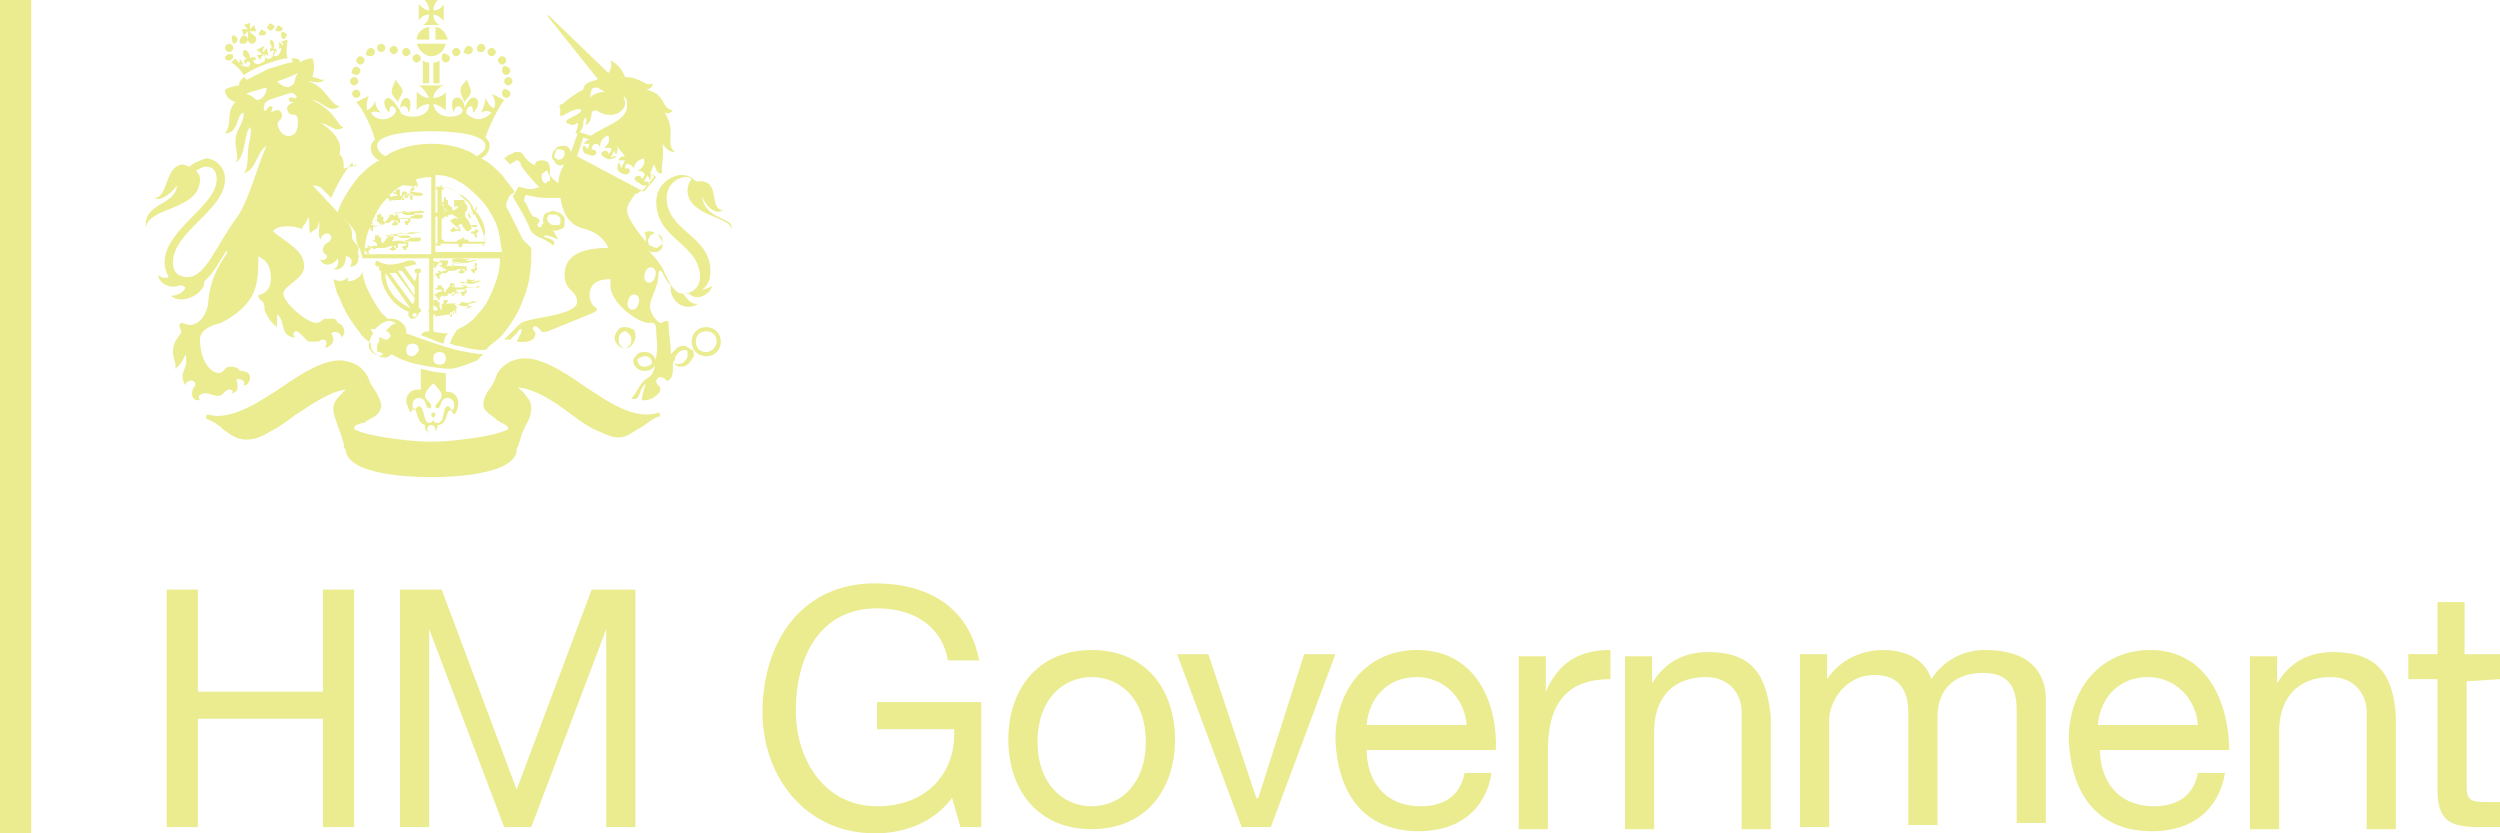 <svg xmlns="http://www.w3.org/2000/svg" xmlns:xlink="http://www.w3.org/1999/xlink" id="Layer_1" x="0px" y="0px" viewBox="0 0 120 40" style="enable-background:new 0 0 120 40;" xml:space="preserve"><style type="text/css">	.st0{fill:#EAEC8F;}</style><g>	<path class="st0" d="M120,32.6v-1.2h-1.7l0,0v-2.5H117v2.5h-1.4v1.2h1.4v5.3c0,1.5,0.6,1.8,2,1.8h1v-1.2h-0.6c-0.8,0-1-0.1-1-0.7  v-5.1L120,32.6L120,32.6z"></path>	<rect class="st0" width="1.5" height="40"></rect>	<polygon class="st0" points="15.5,33.2 9.5,33.2 9.5,28.3 8,28.3 8,39.7 9.5,39.7 9.5,34.5 15.5,34.5 15.5,39.7 17,39.7 17,28.3   15.5,28.3  "></polygon>	<polygon class="st0" points="24.8,37.9 21.2,28.3 19.2,28.3 19.2,39.7 20.6,39.7 20.6,30.2 20.6,30.2 24.2,39.7 25.5,39.7   29.1,30.2 29.1,30.2 29.1,39.7 30.5,39.7 30.5,28.3 28.4,28.3  "></polygon>	<path class="st0" d="M42.1,35h3.7c0.1,2.1-1.3,3.7-3.7,3.7c-2.5,0-3.9-2.2-3.9-4.6c0-2.5,1.1-4.9,3.9-4.9c1.7,0,3.1,0.8,3.4,2.5H47  c-0.5-2.6-2.5-3.7-5-3.7c-3.6,0-5.4,2.9-5.4,6.2c0,3,2,5.8,5.4,5.8c1.4,0,2.8-0.5,3.7-1.7l0.4,1.4h1v-6h-5  C42.1,33.7,42.1,35,42.1,35z"></path>	<path class="st0" d="M52.4,31.2c-2.6,0-4,1.9-4,4.3c0,2.4,1.4,4.3,4,4.3s4-1.9,4-4.3C56.4,33.1,55,31.2,52.4,31.2z M52.4,38.7  c-1.4,0-2.6-1.1-2.6-3.1s1.2-3.1,2.6-3.1c1.4,0,2.6,1.1,2.6,3.1C55,37.6,53.8,38.7,52.4,38.7z"></path>	<polygon class="st0" points="60.4,38.3 60.3,38.3 58,31.4 56.5,31.4 59.6,39.7 61,39.7 64.1,31.4 62.6,31.4  "></polygon>	<path class="st0" d="M68,31.2c-2.3,0-3.9,1.8-3.9,4.3c0.1,2.5,1.3,4.4,4,4.4c1.9,0,3.2-1,3.5-2.8l0,0h-1.3c-0.2,1.1-1,1.6-2.1,1.6  c-1.8,0-2.6-1.3-2.6-2.7h6.2C71.9,34,71,31.2,68,31.2z M65.6,34.8c0.1-1.3,1-2.3,2.4-2.3c1.3,0,2.3,1,2.4,2.3H65.6z"></path>	<path class="st0" d="M74.2,33.2L74.2,33.2v-1.7h-1.3v8.3h1.4V36c0-2.1,0.8-3.4,3-3.4v-1.4C75.8,31.2,74.8,31.8,74.2,33.2z"></path>	<path class="st0" d="M82,31.3c-1.2,0-2.1,0.5-2.7,1.5l0,0v-1.3H78v8.3h1.4v-4.7c0-1.5,0.8-2.6,2.5-2.6c1,0,1.7,0.7,1.7,1.7v5.6H85  v-5.4C84.8,32.5,84.2,31.3,82,31.3z"></path>	<path class="st0" d="M95.3,31.2c-1.1,0-2,0.5-2.6,1.4c-0.3-1-1.3-1.4-2.3-1.4c-1.1,0-2.1,0.5-2.7,1.4l0,0v-1.2h-1.3v8.3h1.4v-5.2  c0-0.6,0.6-2.1,2.2-2.1c1.2,0,1.6,0.8,1.6,1.8v5.4H93v-5.2c0-1.3,0.8-2.1,2.2-2.1c1.3,0,1.6,0.8,1.6,1.8v5.4h1.4v-6.1  C98.1,31.9,97,31.2,95.3,31.2z"></path>	<path class="st0" d="M103.2,31.2c-2.3,0-3.9,1.8-3.9,4.3c0.1,2.5,1.3,4.4,4,4.4c1.9,0,3.2-1,3.5-2.8l0,0h-1.3  c-0.2,1.1-1,1.6-2.1,1.6c-1.8,0-2.6-1.3-2.6-2.7h6.2C107,34,106.1,31.2,103.2,31.2z M100.7,34.8c0.1-1.3,1-2.3,2.4-2.3  c1.3,0,2.3,1,2.4,2.3H100.7z"></path>	<path class="st0" d="M112,31.3c-1.2,0-2.1,0.5-2.7,1.5l0,0v-1.3H108v8.3h1.4v-4.7c0-1.5,0.8-2.6,2.5-2.6c1,0,1.7,0.7,1.7,1.7v5.6  h1.4v-5.4C114.9,32.5,114.2,31.3,112,31.3z"></path>	<path class="st0" d="M19.3,4.3c0-0.1-0.3-0.4-0.3-0.5c-0.1,0.3-0.2,0.4-0.2,0.6s0.2,0.3,0.3,0.5C19.2,4.6,19.4,4.4,19.3,4.3z"></path>	<path class="st0" d="M22.1,4.3c0,0.2,0.1,0.4,0.2,0.6c0.1-0.2,0.3-0.3,0.3-0.5s-0.1-0.3-0.2-0.6C22.4,3.9,22.1,4.1,22.1,4.3z"></path>	<path class="st0" d="M17.1,3.6c0.1,0,0.2-0.1,0.2-0.2c0-0.1-0.1-0.2-0.2-0.2s-0.2,0.1-0.2,0.2C16.8,3.5,17,3.6,17.1,3.6z"></path>	<path class="st0" d="M17,4.1c0.1,0,0.2-0.1,0.2-0.2c0-0.1-0.1-0.2-0.2-0.2s-0.2,0.1-0.2,0.2S16.9,4.1,17,4.1z"></path>	<path class="st0" d="M17.1,4.3c-0.1,0-0.2,0.1-0.2,0.2s0.1,0.2,0.2,0.2s0.2-0.1,0.2-0.2S17.2,4.3,17.1,4.3z"></path>	<path class="st0" d="M18.3,2.5c0.1,0,0.2-0.1,0.2-0.2s-0.1-0.2-0.2-0.2s-0.2,0.1-0.2,0.2S18.2,2.5,18.3,2.5z"></path>	<path class="st0" d="M17.8,2.7c0.1,0,0.2-0.1,0.2-0.2s-0.1-0.2-0.2-0.2s-0.2,0.1-0.2,0.2C17.5,2.6,17.6,2.7,17.8,2.7z"></path>	<path class="st0" d="M17.3,3.1c0.1,0,0.2-0.1,0.2-0.2s-0.1-0.2-0.2-0.2s-0.2,0.1-0.2,0.2C17.1,3,17.2,3.1,17.3,3.1z"></path>	<path class="st0" d="M18.9,2.6c0.1,0,0.2-0.1,0.2-0.2S19,2.2,18.9,2.2s-0.2,0.1-0.2,0.2C18.7,2.5,18.8,2.6,18.9,2.6z"></path>	<path class="st0" d="M19.5,2.7c0.1,0,0.2-0.1,0.2-0.2s-0.1-0.2-0.2-0.2s-0.2,0.1-0.2,0.2C19.3,2.6,19.4,2.7,19.5,2.7z"></path>	<path class="st0" d="M20,3c0.1,0,0.2-0.1,0.2-0.2c0-0.1-0.1-0.2-0.2-0.2s-0.2,0.1-0.2,0.2S19.9,3,20,3z"></path>	<path class="st0" d="M24.1,3.4c0,0.1,0.1,0.2,0.2,0.2s0.2-0.1,0.2-0.2c0-0.1-0.1-0.2-0.2-0.2C24.2,3.1,24.1,3.2,24.1,3.4z"></path>	<path class="st0" d="M24.2,3.9c0,0.1,0.1,0.2,0.2,0.2s0.2-0.1,0.2-0.2c0-0.1-0.1-0.2-0.2-0.2S24.2,3.8,24.2,3.9z"></path>	<path class="st0" d="M24.1,4.5c0,0.1,0.1,0.2,0.2,0.2s0.2-0.1,0.2-0.2s-0.1-0.2-0.2-0.2C24.2,4.2,24.1,4.3,24.1,4.5z"></path>	<path class="st0" d="M23.1,2.5c0.1,0,0.2-0.1,0.2-0.2s-0.1-0.2-0.2-0.2s-0.2,0.1-0.2,0.2S22.9,2.5,23.1,2.5z"></path>	<path class="st0" d="M23.6,2.7c0.1,0,0.2-0.1,0.2-0.2s-0.1-0.2-0.2-0.2s-0.2,0.1-0.2,0.2S23.5,2.7,23.6,2.7z"></path>	<path class="st0" d="M24.1,3.1c0.1,0,0.2-0.1,0.2-0.2s-0.1-0.2-0.2-0.2s-0.2,0.1-0.2,0.2S24,3.1,24.1,3.1z"></path>	<path class="st0" d="M22.5,2.6c0.1,0,0.2-0.1,0.2-0.2s-0.1-0.2-0.2-0.2s-0.2,0.1-0.2,0.2C22.2,2.5,22.3,2.6,22.5,2.6z"></path>	<path class="st0" d="M21.9,2.7c0.1,0,0.2-0.1,0.2-0.2S22,2.3,21.9,2.3s-0.2,0.1-0.2,0.2S21.8,2.7,21.9,2.7z"></path>	<path class="st0" d="M21.2,2.8c0,0.1,0.1,0.2,0.2,0.2s0.2-0.1,0.2-0.2c0-0.1-0.1-0.2-0.2-0.2C21.3,2.5,21.2,2.6,21.2,2.8z"></path>	<path class="st0" d="M20.6,4V3c-0.1,0-0.2,0-0.3-0.1V4H20.6z"></path>	<path class="st0" d="M21.1,4V2.9C21,3,20.9,3,20.8,3v1H21.1z"></path>	<path class="st0" d="M20.6,1.3c-0.3,0-0.6,0.3-0.6,0.6h0.6V1.3z"></path>	<path class="st0" d="M20.9,1.3v0.6h0.6C21.4,1.6,21.2,1.3,20.9,1.3z"></path>	<path class="st0" d="M21.4,2.1H20c0.1,0.3,0.4,0.6,0.7,0.6S21.3,2.5,21.4,2.1z"></path>	<path class="st0" d="M20.3,1.2h0.8c-0.2-0.1-0.3-0.3-0.3-0.5c0.2,0,0.4,0.2,0.5,0.3V0.2c-0.1,0.2-0.3,0.3-0.5,0.3  c0-0.2,0.1-0.4,0.3-0.6h-0.8c0.2,0.2,0.3,0.4,0.3,0.6c-0.2,0-0.4-0.2-0.5-0.3V1c0.1-0.2,0.3-0.3,0.5-0.3  C20.6,0.9,20.5,1.1,20.3,1.2z"></path>	<path class="st0" d="M23.2,17C23.3,17,23.3,17,23.2,17c-0.3,0-0.8-0.1-1.3-0.2c-0.7-0.2-1.6-0.5-2.4-0.8c0-0.2,0-0.3-0.2-0.5  c-0.1-0.1-0.3-0.2-0.5-0.2c-0.1,0-0.1,0-0.2,0c-0.1-0.1-0.2-0.2-0.3-0.3c-0.3-0.4-0.5-0.8-0.7-1.2c-0.1-0.3-0.2-0.5-0.2-0.8  c0,0.2-0.3,0.5-0.7,0.5v-0.2c-0.1,0.1-0.3,0.3-0.7,0.1c0.1,0.3,0.1,0.6,0.3,0.9c0.2,0.6,0.6,1.2,1,1.7c0.1,0.2,0.3,0.3,0.5,0.5v0.1  c0,0.2,0.2,0.4,0.4,0.5c0.2,0.1,0.4,0.1,0.6-0.1c0.3,0.2,0.8,0.4,1.3,0.5s1.1,0.2,1.5,0.2c0.3,0,0.8-0.2,1.3-0.4  C22.9,17.3,23.1,17.1,23.2,17z M19.3,15.7L19.3,15.7c-0.2-0.2-0.3-0.2-0.5-0.1c-0.1,0.1-0.1,0.1-0.2,0.2l-0.1,0.1h0.1  c0.1,0.1,0.2,0.2,0.1,0.3c0,0,0,0-0.1,0.1c-0.1,0-0.2,0-0.3-0.1h-0.1v0.1l0,0c0,0,0,0,0,0.1c-0.1,0.1-0.1,0.2-0.1,0.3  c0,0,0,0,0,0.1s0.1,0.1,0.1,0.1l0,0c0.1,0,0.2,0.1,0.2,0.1c-0.1,0.1-0.3,0.1-0.4,0c-0.2-0.1-0.3-0.3-0.3-0.4c0-0.2,0.1-0.4,0.2-0.6  l0,0l0,0c0-0.1-0.1-0.1-0.1-0.2c0.1,0,0.1,0,0.2,0l0,0l0,0c0.1-0.1,0.4-0.4,0.7-0.4c0.1,0,0.3,0.1,0.4,0.2c0.1,0.1,0.1,0.2,0.1,0.3  C19.4,15.8,19.3,15.7,19.3,15.7z M19.8,17.1c-0.2,0-0.3-0.1-0.3-0.3c0-0.2,0.1-0.3,0.3-0.3c0.2,0,0.3,0.1,0.3,0.3  C20.1,16.9,19.9,17.1,19.8,17.1z M21.1,17.5c-0.2,0-0.3-0.1-0.3-0.3c0-0.2,0.1-0.3,0.3-0.3c0.2,0,0.3,0.1,0.3,0.3  S21.3,17.5,21.1,17.5z"></path>	<path class="st0" d="M21.6,19.7c0.1,0,0.1,0.1,0.2,0.2c0.1-0.1,0.2-0.3,0.2-0.6c0-0.2-0.2-0.5-0.5-0.5c-0.1,0-0.1,0-0.1,0v-0.9  c-0.4,0-0.8-0.1-1.2-0.2v1c0,0-0.1,0-0.2,0c-0.3,0-0.5,0.3-0.5,0.5s0.1,0.4,0.2,0.6c0.1-0.1,0.1-0.2,0.2-0.2s0.1,0.7,0.5,0.8v0.1  c0,0.2,0.2,0.3,0.3,0.3s0.3-0.2,0.3-0.3v-0.1C21.5,20.4,21.4,19.7,21.6,19.7z M20.7,20.8c-0.1,0-0.2-0.1-0.2-0.2s0.1-0.2,0.2-0.2  s0.2,0.1,0.2,0.2C20.9,20.7,20.8,20.8,20.7,20.8z M21,20.3c-0.2,0-0.2-0.1-0.2-0.2s0.1-0.1,0.1-0.2s-0.1-0.1-0.1-0.1  s-0.1,0-0.1,0.1s0.1,0.1,0.1,0.2s-0.1,0.2-0.2,0.2c-0.3,0-0.2-0.8-0.5-0.8c-0.1,0-0.1,0.1-0.2,0.2c-0.1-0.1-0.1-0.2-0.1-0.3  c0-0.1,0.1-0.3,0.3-0.3c0.4,0,0.3,0.5,0.5,0.5c0.1,0,0.1-0.1,0.1-0.1c0-0.2-0.3-0.3-0.3-0.5s0.2-0.4,0.4-0.6  c0.2,0.2,0.4,0.4,0.4,0.6s-0.3,0.4-0.3,0.5s0.1,0.1,0.1,0.1c0.2,0,0.1-0.5,0.5-0.5c0.2,0,0.3,0.2,0.3,0.3c0,0.1,0,0.2-0.1,0.3  c-0.1-0.1-0.1-0.2-0.2-0.2C21.2,19.5,21.4,20.3,21,20.3z"></path>	<path class="st0" d="M28,18.5c-1-0.7-2-1.3-2.8-1.3c-0.3,0-0.6,0.1-0.8,0.2c-0.3,0.2-0.5,0.4-0.6,0.7c-0.1,0.3-0.3,0.6-0.4,0.7  c-0.1,0.2-0.2,0.4-0.2,0.6s0.1,0.3,0.2,0.4s0.3,0.2,0.5,0.4c0.1,0,0.1,0.1,0.2,0.1c0.2,0.1,0.3,0.2,0.3,0.3  c-0.4,0.2-0.9,0.3-1.5,0.4c-0.7,0.1-1.4,0.2-2.2,0.2c-0.8,0-1.5-0.1-2.2-0.2c-0.6-0.1-1.1-0.2-1.5-0.4c0-0.2,0.1-0.2,0.4-0.3  c0.1,0,0.1,0,0.2-0.1c0.2-0.1,0.4-0.2,0.5-0.3c0.1-0.1,0.2-0.3,0.2-0.4c0-0.2-0.1-0.4-0.2-0.6s-0.3-0.4-0.4-0.7  c-0.1-0.3-0.4-0.6-0.6-0.7s-0.5-0.2-0.8-0.2c-0.8,0-1.8,0.6-2.8,1.3c-1.2,0.8-2.5,1.6-3.5,1.3c0,0-0.1,0-0.1,0.1s0,0.1,0,0.1  c0.3,0.1,0.6,0.3,0.8,0.5c0.4,0.3,0.7,0.5,1.1,0.5c0.4,0,0.7-0.1,1.2-0.4c0.4-0.2,0.8-0.5,1.2-0.8c0.8-0.5,1.6-1.1,2.4-1.2  c-0.1,0.1-0.2,0.2-0.2,0.2c-0.2,0.2-0.4,0.4-0.4,0.7c0,0.3,0.1,0.5,0.2,0.8c0,0.1,0.1,0.2,0.1,0.3c0.1,0.2,0.1,0.3,0.2,0.6  c0,0.1,0,0.2,0.1,0.3c0,0.2,0.1,0.5,0.7,0.8c0.7,0.3,1.8,0.5,3.4,0.5s2.7-0.2,3.4-0.5c0.6-0.3,0.7-0.6,0.7-0.8  c0-0.1,0.1-0.2,0.1-0.3c0.1-0.2,0.1-0.4,0.2-0.6c0.1-0.1,0.1-0.3,0.2-0.4c0.1-0.2,0.2-0.4,0.2-0.7c0-0.4-0.2-0.5-0.4-0.8  c-0.1-0.1-0.2-0.1-0.2-0.2c0.8,0.1,1.6,0.6,2.4,1.2c0.4,0.3,0.8,0.6,1.2,0.8c0.5,0.2,0.8,0.4,1.2,0.4c0.4,0,0.7-0.3,1.1-0.5  c0.3-0.2,0.5-0.4,0.8-0.5c0.1,0,0.1-0.1,0.1-0.1l-0.1-0.1C30.5,20.2,29.2,19.3,28,18.5z"></path>	<path class="st0" d="M19.2,5.3c0-0.2,0.1-0.2,0.2-0.2s0.2,0.1,0.2,0.3c0.1-0.1,0.2-0.7-0.1-0.7C19.3,4.7,19.2,5,19.2,5.3  C19,5,18.8,4.7,18.6,4.7c-0.3,0.1-0.1,0.6,0.1,0.7c0-0.1,0-0.3,0.1-0.3S19,5.2,19,5.3c0,0.2-0.2,0.3-0.4,0.4  c-0.4,0.1-0.7-0.1-0.8-0.3c0.2-0.1,0.3,0,0.5,0C18.1,5.3,18,5,18,4.8c0,0.2-0.2,0.4-0.4,0.5c0-0.2,0-0.5,0.1-0.7l-0.6,0.3  C17.4,5.2,17.8,6,18,6.7c-0.1,0.1-0.2,0.2-0.2,0.4c0,0.3,0.2,0.5,0.4,0.6c-0.4,0.2-0.7,0.5-1,0.8c-0.4,0.5-0.8,1.1-1,1.7  c0.1,0.1,0.5,0.5,0.6,0.6c0.2,0.2,0.3,0.4,0.3,0.6c0,0.3,0.1,0.4,0.2,0.6c0,0.1,0.1,0.3,0.1,0.4h3.2v3.5c-0.1,0-0.3,0-0.4,0.2  c0.4,0.1,0.7,0.3,1.1,0.4c0-0.2,0.1-0.4,0.2-0.5c0,0-0.5,0-0.7-0.1v-3.5H24c0,0.5-0.1,0.9-0.3,1.4c-0.2,0.5-0.4,0.9-0.7,1.2  c-0.3,0.4-0.6,0.6-1,0.8c-0.1,0-0.1,0.1-0.1,0.1c-0.1,0.1-0.1,0.2-0.2,0.3c0,0.1-0.1,0.2-0.1,0.3c0.1,0,0.2,0.1,0.4,0.1  c1.1,0.3,1.4,0.2,1.4,0.1c0.2-0.2,0.5-0.4,0.7-0.6c0.4-0.5,0.8-1.1,1-1.7c0.3-0.7,0.4-1.4,0.4-2.1c0-0.2,0-0.2,0-0.4  c-0.1-0.1-0.3-0.3-0.4-0.4c-0.1-0.2-0.6-1.2-0.7-1.4c-0.1-0.1-0.1-0.2-0.1-0.3s0.1-0.2,0.1-0.3c0,0,0.1-0.2,0.2-0.2l0.1-0.1  c-0.2-0.3-0.4-0.5-0.6-0.8c-0.3-0.3-0.6-0.6-1-0.8c0.2-0.1,0.4-0.3,0.4-0.6c0-0.2-0.1-0.3-0.2-0.4c0.2-0.6,0.6-1.4,0.9-1.8  l-0.6-0.3c0.2,0.3,0.2,0.6,0.1,0.7c-0.2-0.1-0.3-0.3-0.4-0.5c0,0.2-0.1,0.5-0.2,0.7c0.2-0.1,0.3-0.1,0.5,0  c-0.1,0.1-0.4,0.4-0.8,0.3c-0.2-0.1-0.5-0.2-0.4-0.4c0-0.1,0.1-0.2,0.2-0.2s0.1,0.2,0.1,0.3c0.2-0.1,0.4-0.6,0.1-0.7  c-0.2-0.1-0.4,0.2-0.5,0.5c0-0.3-0.2-0.6-0.4-0.5c-0.3,0-0.2,0.6-0.1,0.7c0-0.2,0.1-0.3,0.2-0.3s0.2,0.1,0.2,0.2  c0,0.2-0.3,0.3-0.6,0.3c-0.3,0-0.7-0.1-0.8-0.6c0.2,0,0.5,0.2,0.6,0.3c0-0.3,0-0.5,0-0.9c-0.1,0.2-0.4,0.3-0.6,0.3  c0-0.2,0.2-0.5,0.5-0.6h-1.2c0.2,0.1,0.4,0.4,0.5,0.6c-0.2,0-0.4-0.1-0.6-0.3c0,0.3,0,0.6,0,0.9C20.1,5.1,20.4,5,20.6,5  c0,0.5-0.5,0.6-0.8,0.6S19.2,5.5,19.2,5.3z M20.7,12.2h-3.2c0-0.5,0.1-1,0.3-1.4c0.2-0.5,0.4-0.9,0.7-1.2c0.3-0.4,0.6-0.6,1-0.8  s0.8-0.3,1.2-0.3V12.2z M23.8,10.7c0.2,0.5,0.2,0.9,0.3,1.4h-3.2V8.4c0.4,0,0.8,0.1,1.1,0.3c0.4,0.2,0.7,0.5,1,0.8  C23.4,9.9,23.6,10.3,23.8,10.7z M20.7,6.3c0.9,0,2.6,0.1,2.6,0.7c0,0.2-0.1,0.3-0.4,0.5c-0.4-0.3-1.2-0.6-2.2-0.6s-1.8,0.3-2.2,0.6  c-0.2-0.1-0.4-0.3-0.4-0.5C18.1,6.4,19.8,6.3,20.7,6.3z"></path>	<path class="st0" d="M22.8,10.1c0.1,0,0.1-0.1,0.1-0.2C22.9,9.9,22.8,10,22.8,10.1c-0.1-0.1-0.1-0.1-0.1-0.2  c-0.2-0.3-0.4-0.5-0.7-0.6C21.8,9.1,21.5,9,21.2,9c0-0.1,0.1-0.1,0.1,0c0-0.1-0.1-0.1-0.1-0.1s-0.1,0-0.1,0.1L21,8.9  C21,9,21,9,21,9h-0.1c0,0,0,0.1,0.1,0.1V9v1.2c-0.1,0-0.1,0-0.2,0.1c0.1,0.1,0.1,0.1,0.2,0.1v1.3c-0.1,0-0.1-0.1,0-0.1  c-0.1,0-0.1,0.1-0.1,0.1s0,0.1,0.1,0l-0.1,0.1c0.1,0,0.1,0,0.1-0.1c0,0.1,0,0.1,0.1,0.1c0,0,0.1,0,0.1-0.1c0,0.1-0.1,0-0.1,0H22  c0,0.1,0,0.1,0.1,0.2c0.1-0.1,0.1-0.1,0.1-0.2h1c0,0.1-0.1,0.1-0.1,0c0,0.1,0.1,0.1,0.1,0.1s0.1,0,0-0.1h0.1c0-0.1,0-0.1-0.1-0.1  c0.1,0,0.1,0,0.1-0.1c0,0,0-0.1-0.1-0.1c0.1,0,0,0.1,0,0.1C23.4,11.1,23.2,10.5,22.8,10.1z M23.3,11.6h-0.8c0,0,0-0.1-0.1-0.1h-0.1  c0,0,0-0.1-0.1-0.1l-0.1,0.1H22l-0.1,0.1h-0.6v-0.1c-0.1,0-0.1,0-0.1,0v-1.1c0.1,0,0.1,0,0.1-0.1v-0.1c0,0,0.1,0,0.1-0.1L21.3,10  V9.9l-0.1-0.1V9.1h0.1c0-0.1,0-0.1,0-0.1c0.3,0,0.5,0.1,0.7,0.3s0.5,0.4,0.6,0.6V10c0,0,0,0.1,0.1,0.1l-0.1,0.1c0.1,0,0.1,0,0.1,0  c0,0.1,0,0.1,0,0.1h0.1C23,10.7,23.2,11.1,23.3,11.6L23.3,11.6C23.2,11.5,23.2,11.6,23.3,11.6z"></path>	<path class="st0" d="M23,11.1L23,11.1L23,11.1L23,11.1L23,11.1z"></path>	<path class="st0" d="M23,11.2L23,11.2C23,11.1,23,11.1,23,11.2L23,11.2z"></path>	<path class="st0" d="M22.7,11C22.7,11,22.8,11,22.7,11L22.7,11L22.7,11z"></path>	<path class="st0" d="M23,11.1L23,11.1L23,11.1L23,11.1C22.9,11,22.9,11,23,11.1C22.9,11,22.8,11,22.8,11l0,0v0.1h-0.1l0,0  c0,0-0.1,0-0.1,0.1c0,0,0,0,0.1,0l0,0c0,0,0,0.1,0.1,0c0,0-0.1,0.1,0,0.1l0,0c0,0,0,0,0,0.1l0,0l0,0c0,0,0,0,0-0.1v0.1l0,0  c0,0,0,0,0.1,0l0,0l0,0c0-0.1,0-0.1,0-0.1C22.8,11.2,22.9,11.2,23,11.1C22.9,11.1,22.9,11.1,23,11.1C23,11.1,22.9,11.1,23,11.1  L23,11.1z"></path>	<path class="st0" d="M22.6,10.8C22.6,10.9,22.6,10.9,22.6,10.8c0.1,0.1,0.1,0.1,0.1,0.1l0,0c0,0,0,0,0.1,0l0,0c0.1,0,0.1,0,0.1-0.1  s-0.1-0.1-0.2-0.2l-0.1-0.1c0-0.1,0-0.1-0.1-0.3v-0.1c0,0.1-0.1,0.3,0.1,0.4c0.1,0.1,0.3,0.2,0.3,0.3c0,0,0,0-0.1,0l0,0l0,0l0,0  C22.7,10.8,22.7,10.8,22.6,10.8c-0.1-0.1-0.1-0.3-0.2-0.3c-0.1-0.1-0.1-0.3,0-0.4c0.1-0.1,0-0.3-0.1-0.4c0,0,0,0,0-0.1  c0,0,0,0-0.1,0c0,0,0,0-0.1,0l0,0c0,0,0,0-0.1,0h-0.1c0,0,0,0-0.1,0c0,0,0,0,0,0.1c0,0,0,0,0,0.1l0,0l0,0l0,0h0.1l0,0h-0.1  c0,0,0,0,0,0.1s0,0,0.1,0s0.1,0,0.1,0c0,0.1-0.1,0.1-0.2,0.2c0,0-0.1,0-0.1-0.1c0,0,0-0.1-0.1-0.1l-0.1-0.1c0,0,0,0,0-0.1V9.6l0,0  c0,0,0,0-0.1,0l0,0l0,0l0,0l0,0V9.5l0,0c0,0,0-0.1-0.1,0l0,0l0,0c0,0,0,0,0.1,0l0,0c-0.1,0-0.1,0-0.1,0l0,0c0,0,0,0,0,0.1l0,0l0,0  l0,0l0,0l0,0v0.1h-0.1c0,0.1,0,0.1,0.1,0.1v0.1l0,0l0,0l0,0l0,0c0,0.1,0.1,0.2,0.2,0.2c-0.1,0-0.1,0.1-0.2,0.1l-0.1,0.1l0,0l0,0  l0,0h-0.1l0,0l0,0l0,0l0,0l0,0c0,0-0.1,0.1,0,0.1l0,0l0,0c0,0,0,0,0.1,0v0.1l0,0h0.1l0,0l0,0v-0.1c0,0,0,0,0.1,0l0,0h0.1  c0,0,0-0.1,0.1-0.1h0.1v-0.1c0,0.2,0.3,0.2,0.3,0.3c-0.1,0-0.2-0.1-0.2,0c-0.1,0-0.2,0.1-0.2,0.1S22,11,22.1,11c-0.1,0-0.1,0-0.2,0  s-0.1-0.1-0.1-0.1l0,0c0,0-0.1,0-0.1,0.1l0,0l0,0l0,0l0,0c0,0-0.1,0-0.1,0.1l0,0c0,0,0,0,0.1,0l0,0l0,0l0,0c0,0,0,0.1,0.1,0l0,0  l0,0l0,0l0,0l0,0c0,0,0,0,0.1,0l0,0l0,0c0,0,0-0.1,0.1,0l0,0h0.1c0,0,0,0,0-0.1s0-0.1-0.1-0.1c0-0.1,0.1-0.2,0.2-0.1  c0,0.1,0.1,0.2,0.2,0.3c0.1,0,0.1,0,0.2-0.1C22.7,11,22.6,10.9,22.6,10.8z"></path>	<path class="st0" d="M18.1,12.6c-0.1,0-0.1,0.1-0.1,0.1l0.1,0.1h0.1V13c0,0,0,0,0.1,0c-0.1,0.7,0.5,1.7,1.4,2c0.1,0,0.3,0,0.3,0.1  s0,0.1-0.1,0.1s-0.1,0-0.1-0.1s0.1,0,0.1-0.1s0-0.1-0.1-0.1s-0.2,0-0.2,0.2c0,0.1,0.1,0.2,0.2,0.2s0.3-0.1,0.3-0.3  c0.1,0,0.1,0,0.1-0.1v-0.1h-0.1v-1.7l0,0c0.1,0,0.1,0,0.1-0.1s0-0.1-0.1-0.1H20v-0.1c0-0.2-0.1-0.3-0.3-0.3c-0.2,0-0.5,0.2-1,0.2  c-0.2,0-0.5-0.1-0.6-0.2L18,12.6l0,0C18.2,12.7,18.2,12.6,18.1,12.6z M19.9,12.7c0.1,0,0.1,0,0.1,0.2l0,0c0,0-0.1,0-0.1,0.1  s0,0.1,0.1,0.1l0,0l0,0c0,0.1,0,0.3-0.1,0.4l-0.5-0.7C19.7,12.8,19.8,12.7,19.9,12.7z M19.3,13l0.6,0.8c0,0.1,0,0.3,0,0.4L19.1,13  C19.1,13,19.2,13,19.3,13z M18.8,13.1c0.1,0,0.1,0,0.2,0l0.9,1.2c0,0.1,0,0.2-0.1,0.3l-1.1-1.5C18.7,13.1,18.7,13.1,18.8,13.1z   M19.7,14.8c-0.6-0.3-1.2-0.8-1.2-1.7L19.7,14.8z"></path>	<path class="st0" d="M19.4,9.1L19.4,9.1c0,0.1,0,0.1-0.1,0.1l0,0v0.1l0,0c0,0.1,0,0.1,0,0.1s0,0-0.1,0c0,0,0,0,0-0.1V9.2l0,0l0,0  l0,0l0,0l0,0l0,0V9.1l0,0c0,0,0,0-0.1,0l0,0l0,0l0,0l0,0H19l0,0l0,0l0,0l0,0l0,0l0,0l0,0v0.1c0,0.1-0.1,0-0.1,0  c-0.1,0.1,0,0.1,0.1,0.1l0,0l0,0l0,0l0,0c0,0,0,0,0.1,0.1c-0.1,0-0.1,0-0.1,0h-0.1c0,0-0.1,0.1-0.2,0l0,0l0,0l0,0c0,0,0,0-0.1,0  l0,0l0,0c0,0,0,0,0.1,0l0,0c0,0,0,0-0.1,0l0,0c0,0-0.1,0,0,0.1l0,0l0,0c0,0,0,0.1,0.1,0c0,0-0.1,0,0,0.1l0,0v0.1l0,0l0,0  c0,0,0,0,0-0.1l0,0l0,0l0,0l0,0c0,0,0,0,0,0.1c0,0,0,0,0.1-0.1l0,0c0,0,0,0,0.1,0l0,0l0,0c0,0,0,0,0,0.1c0-0.1,0.1-0.1,0.1-0.1l0,0  h0.1l0,0c0,0,0,0,0.1,0l0,0c0.1,0,0.1-0.1,0.1-0.1c0.1,0-0.1-0.1,0.2-0.1h0.1v0.1c0,0,0,0,0.1,0c0,0,0,0-0.1,0s-0.1-0.1-0.1-0.1  l0,0c0,0-0.1,0-0.1,0.1l0,0l0,0l0,0l0,0c0,0-0.1,0-0.1,0.1l0,0l0,0l0,0l0,0l0,0c0,0,0,0,0.1,0l0,0l0,0l0,0l0,0l0,0l0,0  c0,0,0,0,0-0.1l0,0h0.1V9.4c0,0,0,0,0-0.1h0.1c0.1,0,0,0,0,0h0.1l0,0v0.1c0,0,0,0-0.1,0l0,0l0,0l0,0c0,0,0,0,0.1,0c0,0-0.1,0,0,0.1  l0,0l0,0l0,0l0,0l0,0c0,0,0,0,0,0.1l0,0c0,0,0,0,0.1,0l0,0l0,0c0,0,0,0,0-0.1s0,0,0-0.1l0,0l0,0l0,0c0,0,0,0,0-0.1h-0.1l0,0  c0,0,0-0.1-0.1-0.1c0.2,0,0.3-0.1,0.3-0.1c0-0.3-0.6-0.1-0.6-0.3c0,0,0,0,0-0.1c0.3,0,0.3-0.2,0.5-0.3C20.1,8.8,20.1,9,20,9V8.9  c0,0-0.1,0-0.2,0.1l0,0l-0.1,0.1c0,0.2,0.6,0.1,0.6,0.2c0,0.1-0.1,0.1-0.3,0.1c-0.1,0-0.2-0.1-0.5,0c0,0,0.1-0.1,0-0.2l0,0l0,0l0,0  l0,0c0,0,0,0-0.1,0c0,0,0,0-0.1,0h0.1C19.4,9.1,19.4,9.1,19.4,9.1L19.4,9.1z M19.5,9.2C19.5,9.3,19.5,9.3,19.5,9.2  C19.4,9.2,19.5,9.2,19.5,9.2L19.5,9.2z M19.4,9.3C19.5,9.3,19.5,9.3,19.4,9.3L19.4,9.3L19.4,9.3L19.4,9.3h0.1l0,0l0,0h0.1l0,0l0,0  l0,0l0,0l0,0l0,0C19.5,9.3,19.5,9.3,19.4,9.3C19.5,9.4,19.5,9.4,19.4,9.3L19.4,9.3c0.1,0.1,0,0.1,0,0.1C19.4,9.4,19.4,9.4,19.4,9.3  C19.4,9.4,19.4,9.4,19.4,9.3C19.5,9.4,19.5,9.4,19.4,9.3C19.5,9.3,19.5,9.3,19.4,9.3z"></path>	<path class="st0" d="M19.6,10.2L19.6,10.2c0.3,0.1,0.7,0,0.8,0c-0.2-0.2-0.4,0-0.6,0c0.1,0,0.2,0,0.2-0.1  C19.9,10.2,19.7,10.1,19.6,10.2C19.6,10.1,19.6,10.1,19.6,10.2c-0.2-0.1-0.3-0.1-0.3,0c0,0.2,0.6,0.1,0.8,0.1c0.2,0,0.2,0,0.2,0.1  s-0.2,0.1-0.3,0.1c-0.2,0-0.7-0.1-0.9,0c0,0,0.1-0.1,0-0.1c0,0,0,0,0-0.1c0,0,0,0-0.1,0l0,0l0,0c0,0,0,0-0.1,0h-0.1l0,0l0,0  c0,0,0,0-0.1,0c0,0,0,0,0,0.1l-0.1,0.1l0,0c0,0,0,0.1-0.1,0.1l0,0v0.1l0,0l0,0l0,0l-0.1-0.1c0,0,0,0,0-0.1v-0.1l0,0c0,0,0,0-0.1,0  l0,0l0,0l0,0l0,0v-0.1l0,0c0,0,0-0.1-0.1,0l0,0l0,0l0,0l0,0h-0.1l0,0c0,0,0,0,0,0.1l0,0l0,0l0,0l0,0l0,0v0.1c0,0.1-0.1,0.1-0.1,0  c0,0.1,0,0.1,0.1,0.1l0,0l0,0l0,0l0,0c0,0,0,0,0.1,0.1c0,0,0.1,0.1,0.1,0v0.1c0,0-0.1,0-0.2,0c0,0-0.1,0.1-0.2,0c0,0,0,0,0-0.1l0,0  l0,0h-0.1l0,0l0,0c0,0,0,0,0.1,0.1l0,0c0,0,0,0-0.1,0l0,0c0,0-0.1,0-0.1,0.1l0,0l0,0c0,0,0,0.1,0.1,0c0,0-0.1,0.1,0,0.1l0,0  c0,0,0,0.1,0.1,0.1c0,0,0,0,0-0.1l0,0v-0.1c0,0,0,0.1,0,0c0,0,0.1,0,0.1-0.1l0,0l0,0c0,0,0,0,0,0.1c0,0,0.1,0,0.1-0.1l0,0  c0,0,0,0,0.1,0l0,0l0,0c0,0,0,0,0,0.1c0-0.1,0.1-0.1,0.1-0.1l0,0c0.1,0,0.2-0.1,0.2-0.1h0.1c0.2,0,0.1-0.2,0.4-0.1h0.1v0.1h0.1  h-0.1c-0.1,0-0.1-0.1-0.1-0.1l0,0c0,0-0.1,0-0.1,0.1l0,0l0,0l0,0l0,0c0,0-0.1,0-0.1,0.1l0,0c0,0,0,0,0.1,0l0,0l0,0l0,0  c0,0,0,0.1,0.1,0l0,0l0,0l0,0l0,0l0,0c0,0,0,0,0.1,0v-0.1l0,0h0.1v-0.1c0,0,0,0,0-0.1h0.1c0.1,0,0.1,0,0.2,0s0.1,0,0.1,0l0,0  c0,0.1,0,0.1,0,0.1h-0.1l0,0c0,0-0.1,0-0.1,0.1l0,0l0,0c0,0,0,0,0.1,0c0,0-0.1,0,0,0.1l0,0l0,0l0,0l0,0c0,0,0,0,0-0.1v0.1l0,0  c0,0,0,0,0.1,0l0,0l0,0c0-0.1,0-0.1,0-0.1s0.1,0,0.1-0.1l0,0l0,0c0,0,0,0,0-0.1c0,0,0,0,0-0.1h-0.1l0,0c-0.1,0-0.1,0-0.2,0  c0.3,0,0.5,0,0.5-0.1S19.8,10.2,19.6,10.2c-0.2,0-0.7,0.1-0.7,0C19.4,10.2,19.5,10.2,19.6,10.2z M18.9,10.2L18.9,10.2L18.9,10.2  L18.9,10.2z M19,10.3L19,10.3L19,10.3C19,10.3,18.9,10.3,19,10.3C18.9,10.4,18.9,10.4,19,10.3C18.9,10.4,18.9,10.4,19,10.3  c-0.1,0.1-0.1,0.1-0.1,0.1s0,0,0-0.1l0,0l0,0l0,0l0,0l0,0l0,0H19L19,10.3L19,10.3L19,10.3z M19,10.2C19,10.2,19.1,10.2,19,10.2  C19,10.3,19.1,10.3,19,10.2C19,10.3,19,10.3,19,10.2z"></path>	<path class="st0" d="M19.5,11.2C19.5,11.2,19.6,11.2,19.5,11.2c0.3,0.1,0.6-0.1,0.8,0c-0.2-0.1-0.4,0-0.6,0c0.1,0,0.2,0,0.3-0.1  C19.9,11.2,19.7,11.1,19.5,11.2C19.6,11.2,19.5,11.2,19.5,11.2c-0.2,0-0.4-0.1-0.4,0.1c0,0.2,0.7,0.1,0.9,0.1c0.2,0,0.2,0,0.2,0.1  s-0.2,0.1-0.3,0.1c-0.2,0-0.9-0.1-1.1,0c0,0,0.1-0.1,0.1-0.2c0,0,0,0,0-0.1c0,0,0,0-0.1,0l0,0l0,0c0,0,0,0-0.1,0h-0.1l0,0l0,0l0,0  c0,0,0,0,0,0.1l-0.1,0.1l0,0c0,0,0,0.1-0.1,0.1l0,0c0,0,0,0,0,0.1l0,0l0,0l0,0l-0.1-0.1c0,0,0,0,0-0.1v-0.1l0,0c0,0,0,0-0.1,0l0,0  l0,0l0,0l0,0v-0.1l0,0c0,0,0,0-0.1,0l0,0l0,0l0,0l0,0H18l0,0c0,0,0,0,0,0.1l0,0l0,0l0,0l0,0l0,0v0.1c0,0.1-0.1,0-0.1,0  c0,0.1,0,0.1,0.1,0.1l0,0l0,0l0,0l0,0l0.1,0.1l0,0l0,0v0.1c0,0-0.1,0-0.2,0c0,0-0.1,0.1-0.2,0l0,0l0,0l0,0h-0.1l0,0l0,0  c0,0,0,0,0.1,0.1l0,0c0,0,0,0-0.1,0l0,0c0,0-0.1,0-0.1,0.1l0,0l0,0c0,0,0,0.1,0.1,0c0,0-0.1,0.1,0,0.1l0,0c0,0,0,0.1,0.1,0.1  c0,0,0,0,0-0.1l0,0c0,0,0,0,0-0.1c0,0,0,0.1,0,0c0,0,0.1,0,0-0.1l0,0l0,0c0,0,0,0,0,0.1c0,0,0.1,0,0.1-0.1l0,0c0,0,0,0,0.1,0l0,0  l0,0c0,0,0,0,0,0.1c0-0.1,0.1,0,0.2-0.1l0,0h0.1h0.1l0,0l0,0c0.1,0,0.1,0,0.1,0c0.3,0,0.1-0.1,0.6-0.1l0,0v0.1h0.1H19  c-0.1,0-0.1-0.1-0.1-0.1l0,0c0,0-0.1,0-0.1,0.1l0,0l0,0l0,0l0,0c0,0-0.1,0-0.1,0.1l0,0c0,0,0,0,0.1,0l0,0l0,0l0,0l0,0  c0,0,0,0.1,0.1,0l0,0l0,0l0,0l0,0l0,0c0,0,0,0,0.1,0v-0.1l0,0h0.1v-0.1c0,0,0,0,0-0.1h0.1c0.1,0,0.1,0,0.2,0h0.1l0,0  c0,0.1,0,0.1,0,0.1h-0.1l0,0c0,0-0.1,0-0.1,0.1l0,0c0,0,0,0,0.1,0c0,0-0.1,0,0,0.1l0,0l0,0l0,0l0,0c0,0,0,0,0-0.1V12l0,0  c0,0,0,0,0.1,0l0,0l0,0c0-0.1,0-0.1,0-0.1s0.1,0,0.1-0.1l0,0l0,0c0,0,0,0,0-0.1c0,0,0,0,0-0.1h-0.1l0,0c-0.1,0-0.1,0-0.2,0  c0.2-0.1,0.4-0.1,0.4-0.2c0-0.1-0.1-0.1-0.3-0.1c-0.2,0-0.9,0.1-0.9,0C19.2,11.2,19.4,11.2,19.5,11.2z M18.7,11.2  C18.7,11.2,18.6,11.2,18.7,11.2C18.6,11.2,18.6,11.2,18.7,11.2C18.6,11.2,18.7,11.2,18.7,11.2z M18.7,11.3L18.7,11.3L18.7,11.3  L18.7,11.3L18.7,11.3C18.7,11.4,18.7,11.4,18.7,11.3c-0.1,0.1-0.1,0.1-0.1,0.1s0,0,0-0.1s0,0,0,0l0,0l0,0l0,0l0,0l0,0H18.7  L18.7,11.3L18.7,11.3L18.7,11.3z M18.8,11.3C18.7,11.3,18.7,11.2,18.8,11.3C18.7,11.2,18.8,11.2,18.8,11.3L18.8,11.3z"></path>	<path class="st0" d="M21.1,12.6L21.1,12.6C21,12.7,21,12.7,21.1,12.6C21.1,12.7,21.1,12.7,21.1,12.6L21.1,12.6L21.1,12.6  c0.1,0,0.1,0,0.1,0l0,0v0.1c0,0.1-0.1,0-0.1,0c0,0.1,0,0.1,0.1,0.1l0,0l0,0l0,0l0,0l0.1,0.1c0,0,0,0,0.1,0l0,0l0,0V13h-0.1  c0,0-0.1,0.1-0.2,0l0,0l0,0l0,0H21l0,0l0,0c0,0,0,0,0.1,0.1l0,0c0,0,0,0-0.1,0l0,0c0,0-0.1,0-0.1,0.1l0,0l0,0c0,0,0,0.1,0.1,0  c0,0-0.1,0.1,0,0.1l0,0c0,0,0,0.1,0.1,0.1c0,0,0,0,0-0.1l0,0v-0.1c0,0,0,0.1,0,0c0,0,0.1,0,0-0.1l0,0l0,0c0,0,0,0,0,0.1  c0,0,0.1,0,0.1-0.1l0,0c0,0,0,0,0.1,0l0,0l0,0c0,0,0,0,0,0.1c0-0.1,0.1-0.1,0.1-0.1l0,0c0,0,0.1,0,0.1-0.1c0,0,0,0,0.1,0  s0.1,0,0.1,0c0.3,0,0.1-0.1,0.6-0.1l0,0V13h0.1c0,0,0,0-0.1,0s-0.1-0.1-0.1-0.1l0,0c0,0-0.1,0-0.1,0.1l0,0l0,0l0,0l0,0  c0,0-0.1,0-0.1,0.1l0,0c0,0,0,0,0.1,0l0,0l0,0l0,0c0,0,0,0.1,0.1,0l0,0l0,0l0,0l0,0l0,0c0,0,0,0,0.1,0V13l0,0h0.1v-0.1  c0,0,0,0,0-0.1h0.1c0.1,0,0.1,0,0.2,0s0.1,0,0.1,0l0,0c0,0.1,0,0.1,0,0.1h-0.1l0,0c0,0-0.1,0-0.1,0.1l0,0l0,0c0,0,0,0,0.1,0  c0,0-0.1,0,0,0.1l0,0l0,0l0,0l0,0c0,0,0,0,0-0.1v0.1l0,0c0,0,0,0,0.1,0l0,0l0,0c0-0.1,0-0.1,0-0.1s0.1,0,0.1-0.1l0,0l0,0l0,0  c0,0,0,0,0-0.1h-0.1l0,0c-0.1,0-0.1,0-0.2,0c0.1,0,0.3,0,0.3-0.1s-0.1-0.1-0.3-0.1c-0.2,0-0.9,0.1-0.9,0s0.2,0,0.4,0l0,0  c0.3,0.1,0.6-0.1,0.8-0.1c-0.2-0.1-0.3,0.1-0.6,0c0.1,0,0.2,0,0.3-0.1c-0.1,0.1-0.4,0-0.5,0l0,0c-0.2,0-0.4,0-0.4,0.1  c0,0.2,0.7,0.1,0.9,0.1s0.2,0,0.2,0.1s-0.2,0.1-0.3,0.1c-0.2,0-0.9-0.1-1.1,0c0,0,0.1-0.1,0.1-0.2c0,0,0,0,0-0.1c0,0,0,0-0.1,0l0,0  l0,0c0,0,0,0-0.1,0s-0.1,0-0.1,0l0,0l0,0C21.2,12.5,21.2,12.5,21.1,12.6C21.1,12.5,21.1,12.5,21.1,12.6L21,12.7l0,0  c0,0,0,0.1-0.1,0.1l0,0c0,0,0,0,0,0.1l0,0l0,0l0,0l-0.1-0.1c0,0,0,0,0-0.1v-0.1l0,0c0,0,0,0-0.1,0l0,0l0,0l0,0l0,0v-0.1L21.1,12.6  c0.1-0.1,0.1-0.1,0-0.1C21.1,12.5,21.1,12.5,21.1,12.6L21.1,12.6L21.1,12.6L21.1,12.6L21.1,12.6z M21.9,12.7  C21.8,12.7,21.9,12.7,21.9,12.7C21.8,12.7,21.8,12.7,21.9,12.7C21.8,12.6,21.9,12.7,21.9,12.7z M21.8,12.6  C21.7,12.6,21.7,12.7,21.8,12.6C21.7,12.6,21.7,12.6,21.8,12.6C21.7,12.6,21.7,12.6,21.8,12.6z M21.7,12.8L21.7,12.8L21.7,12.8  C21.7,12.7,21.7,12.7,21.7,12.8C21.7,12.7,21.7,12.7,21.7,12.8L21.7,12.8c0-0.1,0-0.1,0-0.1l0,0h0.1l0,0l0,0l0,0l0,0  C21.8,12.7,21.8,12.7,21.7,12.8C21.8,12.8,21.8,12.8,21.7,12.8C21.8,12.8,21.8,12.8,21.7,12.8C21.8,12.8,21.7,12.9,21.7,12.8  L21.7,12.8z"></path>	<path class="st0" d="M21.8,13.8c0,0,0.1-0.1,0-0.1c0,0,0,0,0-0.1l0,0l0,0l0,0c0,0,0,0-0.1,0c0,0,0,0-0.1,0l0,0l0,0l0,0  c0,0,0,0,0,0.1c0,0,0,0.1-0.1,0.1l0,0c0,0,0,0.1-0.1,0.1l0,0V14l0,0l0,0h-0.1c0,0,0,0,0-0.1v-0.1l0,0c0,0,0,0-0.1,0l0,0l0,0l0,0  l0,0v-0.1l0,0c0,0,0,0-0.1,0l0,0l0,0l0,0l0,0H21l0,0l0,0l0,0l0,0l0,0l0,0v0.1l0,0c0,0.1-0.1,0-0.1,0c0,0.1,0,0.1,0.1,0.1l0,0l0,0  l0,0l0,0c0,0,0,0,0.1,0l0,0h0.1V14h-0.1c0,0-0.1,0.1-0.2,0l0,0l0,0c0,0,0,0,0.1,0.1l0,0c0,0,0,0-0.1,0l0,0c0,0-0.1,0,0,0.1l0,0l0,0  c0,0,0,0.1,0.1,0c0,0-0.1,0.1,0,0.1l0,0c0,0,0,0.1,0.1,0.1c0,0,0,0,0-0.1l0,0c0,0,0,0,0-0.1l0,0l0,0l0,0l0,0c0,0,0,0,0,0.1  c0,0,0,0,0.1-0.1l0,0c0,0,0,0,0.1,0l0,0l0,0c0,0,0,0,0,0.1c0-0.1,0.1-0.1,0.1-0.1l0,0c0.1,0,0.1,0,0.1-0.1c0.1,0,0.1,0,0.1,0  c0.2,0,0-0.1,0.3-0.1H22v0.1h0.1c0,0,0,0-0.1,0S21.9,14,21.9,14l0,0c0,0-0.1,0-0.1,0.1l0,0l0,0l0,0l0,0c0,0-0.1,0-0.1,0.1l0,0l0,0  l0,0l0,0l0,0l0,0c0,0,0,0,0.1,0l0,0l0,0l0,0l0,0l0,0l0,0v-0.1l0,0h0.1V14c0,0,0,0,0-0.1H22c0.1,0,0.1,0,0.2,0s0.1,0,0.1,0l0,0V14  c0,0,0,0-0.1,0l0,0c0,0-0.1,0-0.1,0.1l0,0l0,0c0,0,0,0,0.1,0c0,0-0.1,0,0,0.1l0,0l0,0l0,0l0,0c0,0,0,0,0-0.1v0.1l0,0c0,0,0,0,0.1,0  l0,0l0,0c0-0.1,0-0.1,0-0.1s0.1,0,0.1-0.1l0,0l0,0l0,0c0,0,0,0,0-0.1h-0.1l0,0c-0.1,0-0.2,0-0.3,0c0.1,0,0.4,0,0.4-0.1  c0,0,0,0,0-0.1c-0.1,0-0.2,0-0.3,0C22.6,13.8,22.1,13.8,21.8,13.8z M21.7,13.6L21.7,13.6C21.6,13.6,21.7,13.6,21.7,13.6  C21.7,13.5,21.7,13.6,21.7,13.6z M21.8,13.7L21.8,13.7C21.7,13.7,21.7,13.7,21.8,13.7C21.7,13.7,21.7,13.7,21.8,13.7  C21.7,13.7,21.7,13.7,21.8,13.7C21.7,13.7,21.7,13.7,21.8,13.7c-0.1,0.1-0.1,0.1-0.1,0.1l0,0l0,0C21.7,13.7,21.7,13.7,21.8,13.7  c-0.1,0-0.1,0-0.1,0C21.7,13.7,21.7,13.6,21.8,13.7c-0.1,0-0.1,0-0.1,0S21.7,13.6,21.8,13.7L21.8,13.7L21.8,13.7  C21.8,13.6,21.8,13.6,21.8,13.7L21.8,13.7z M21.8,13.6L21.8,13.6L21.8,13.6L21.8,13.6z"></path>	<path class="st0" d="M21.1,14L21.1,14C21.2,14,21.1,14,21.1,14L21.1,14z"></path>	<path class="st0" d="M22.4,13.6c0.3,0.1,0.6-0.1,0.7-0.1c-0.2-0.1-0.3,0.1-0.5,0c0.1,0,0.2,0,0.2-0.1c-0.1,0.1-0.3,0-0.4,0  C22.4,13.5,22.4,13.5,22.4,13.6c-0.2-0.1-0.3-0.1-0.3,0l0,0C22.2,13.6,22.3,13.6,22.4,13.6L22.4,13.6z"></path>	<path class="st0" d="M22.8,13.8c0.1,0,0.2,0,0.2,0l0,0C23,13.7,23,13.7,22.8,13.8c-0.1,0-0.6,0.1-0.6-0.1l0,0  C22.1,13.8,22.6,13.8,22.8,13.8z"></path>	<path class="st0" d="M21.7,15L21.7,15C21.6,15.1,21.6,15.1,21.7,15C21.6,15.1,21.6,15.1,21.7,15L21.7,15  C21.6,15.1,21.6,15.1,21.7,15C21.7,15.1,21.7,15.1,21.7,15c0,0.1-0.1,0.1-0.1,0.2l0,0l0,0l0,0l0,0l0,0c0,0,0,0,0.1,0l0,0l0,0l0,0  l0,0l0,0l0,0C21.7,15.2,21.7,15.2,21.7,15L21.7,15l0.1,0.1V15C21.8,15,21.8,15,21.7,15C21.7,15.1,21.7,15,21.7,15z"></path>	<path class="st0" d="M21.8,14.9L21.8,14.9L21.8,14.9L21.8,14.9L21.8,14.9z"></path>	<path class="st0" d="M21.8,14.5c0,0,0.1,0,0.2,0l0,0C22,14.5,21.9,14.5,21.8,14.5z"></path>	<path class="st0" d="M22.4,14.6c0.2,0,0.4-0.1,0.5-0.1C22.7,14.4,22.6,14.5,22.4,14.6c0.1-0.1,0.2-0.1,0.2-0.1  c-0.1,0.1-0.3,0-0.4,0l0,0c-0.1,0-0.1,0-0.1,0.1c0.1,0,0.1,0,0.1,0l0,0C22.2,14.6,22.3,14.6,22.4,14.6c-0.2,0-0.3,0-0.4,0l0,0  c0,0.1,0.3,0.1,0.5,0.1l0,0C22.5,14.6,22.5,14.6,22.4,14.6z"></path>	<path class="st0" d="M21.9,15.1c0,0,0-0.1,0-0.2C21.8,14.9,21.8,14.9,21.9,15.1C21.8,15,21.9,15.1,21.9,15.1z"></path>	<path class="st0" d="M21.6,15.1c0,0,0,0,0-0.1l0,0c0.1,0,0.1,0,0.2-0.1l0,0l0,0l0,0l0,0c0.1,0,0.2,0,0.2,0h0.1l0,0c0,0,0,0-0.1,0  l0,0l0,0h-0.1l0,0l0,0h-0.1l0,0l0,0l0,0l0,0l0,0l0,0l0,0c0,0,0,0,0,0.1l0,0l0,0v-0.1c0,0,0,0,0.1,0l0,0l0,0c0,0,0,0,0-0.1l0,0  c0,0-0.1,0,0,0c0,0,0.1,0,0-0.1l-0.1-0.1h0.1H22c-0.1,0-0.3-0.1-0.6,0c0,0,0.1-0.1,0.1-0.2l0,0l0,0l0,0l0,0c0,0,0,0-0.1,0  c0,0,0,0-0.1,0l0,0l0,0l0,0c0,0,0,0,0,0.1c0,0,0,0.1-0.1,0.1l0,0v0.1l0,0c0,0.1,0,0.1,0,0.2c0,0-0.1-0.1-0.1-0.2c0,0,0,0,0-0.1  s0-0.1,0-0.1l0,0c0,0,0,0-0.1,0l0,0l0,0l0,0l0,0v-0.1l0,0c0,0,0,0-0.1,0l0,0l0,0l0,0l0,0h-0.1l0,0l0,0l0,0l0,0l0,0v0.1  c0,0.1-0.1,0-0.1,0c0,0.1,0,0.1,0.1,0.1l0,0l0,0l0,0l0,0c0,0,0,0.1,0.1,0.1l0.1,0.1v0.1h-0.1h-0.1h-0.1l0,0l0,0l0,0c0,0,0,0-0.1,0  l0,0l0,0l0,0l0,0l0,0c0,0-0.1,0,0,0.1l0,0l0,0c0,0,0,0.1,0.1,0c0,0-0.1,0,0,0.1l0,0v0.1l0,0l0,0c0,0,0,0,0-0.1l0,0l0,0l0,0l0,0  c0,0,0,0,0,0.1c0,0,0,0,0.1-0.1l0,0c0,0,0,0,0.1,0l0,0l0,0c0,0,0,0,0,0.1C21.4,15.1,21.5,15.1,21.6,15.1L21.6,15.1  C21.5,15.1,21.6,15.1,21.6,15.1z M21.8,14.6C21.7,14.6,21.7,14.6,21.8,14.6C21.7,14.6,21.7,14.6,21.8,14.6  C21.7,14.5,21.7,14.6,21.8,14.6z M21.6,14.5L21.6,14.5L21.6,14.5L21.6,14.5z M21.6,14.6L21.6,14.6L21.6,14.6L21.6,14.6L21.6,14.6  L21.6,14.6L21.6,14.6l0.1-0.1l0,0l0,0l0,0l0,0C21.7,14.6,21.7,14.6,21.6,14.6L21.6,14.6C21.6,14.7,21.6,14.7,21.6,14.6  C21.6,14.7,21.6,14.7,21.6,14.6C21.6,14.7,21.6,14.7,21.6,14.6L21.6,14.6z M21.1,15L21.1,15L21.1,15L21.1,15z"></path>	<path class="st0" d="M22.7,14.7c0,0-0.1,0-0.2,0c0,0-0.1,0.1-0.2,0.1h0.1C22.5,14.8,22.7,14.7,22.7,14.7z"></path>	<path class="st0" d="M11,2.6c-0.1,0-0.2,0.1-0.2,0.2S11,2.9,11,2.9c0.1,0,0.2-0.1,0.2-0.2S11.1,2.6,11,2.6z"></path>	<path class="st0" d="M11,2.5c0.1,0,0.2-0.1,0.2-0.2c0-0.1-0.1-0.2-0.2-0.2s-0.2,0.1-0.2,0.2S10.9,2.5,11,2.5z"></path>	<path class="st0" d="M11.2,2.1c0.1,0,0.2-0.1,0.2-0.2s-0.1-0.2-0.2-0.2S11.1,1.9,11.2,2.1C11.1,2.1,11.2,2.1,11.2,2.1z"></path>	<path class="st0" d="M11.7,2.1c0.1,0,0.2-0.1,0.2-0.2s-0.1-0.2-0.2-0.2S11.5,1.9,11.5,2C11.5,2.1,11.6,2.1,11.7,2.1z"></path>	<path class="st0" d="M13.5,1.8c0.1,0.1,0.2,0.1,0.2,0c0.1-0.1,0.1-0.2,0-0.2c-0.1-0.1-0.2-0.1-0.2,0C13.5,1.6,13.5,1.8,13.5,1.8z"></path>	<path class="st0" d="M13.5,1.5c0.1-0.1,0.1-0.2,0-0.2c-0.1-0.1-0.2-0.1-0.2,0c-0.1,0.1-0.1,0.2,0,0.2C13.3,1.5,13.4,1.5,13.5,1.5z"></path>	<path class="st0" d="M13.1,1.4c0.1-0.1,0.1-0.2,0-0.2c-0.1-0.1-0.2-0.1-0.2,0c-0.1,0.1-0.1,0.2,0,0.2C12.9,1.5,13,1.5,13.1,1.4z"></path>	<path class="st0" d="M12.7,1.7c0.1-0.1,0.1-0.2,0-0.2c-0.1-0.1-0.2-0.1-0.2,0c-0.1,0.1-0.1,0.2,0,0.2C12.5,1.7,12.6,1.7,12.7,1.7z"></path>	<path class="st0" d="M11.6,1.4l0.1,0.3l0.2-0.2l0,0c0,0.1,0,0.3,0,0.4s0.1,0.2,0.2,0.2c0.1,0,0.2-0.1,0.2-0.2s0-0.1-0.1-0.2  S12,1.6,12,1.5l0,0h0.3l-0.1-0.3L12,1.4l0,0V1.1l-0.3,0.1l0.2,0.2l0,0H11.6z"></path>	<path class="st0" d="M11.3,2.8L11.1,3c0.2,0.1,0.4,0.3,0.6,0.6c0.3-0.2,0.7-0.4,1-0.5s0.8-0.3,1.1-0.3c-0.1-0.4,0-0.7,0-0.9L13.5,2  c0.1,0.1,0.1,0.1,0.1,0.2c0,0-0.1-0.1-0.2-0.2v0.4c0-0.1,0.1-0.1,0.1-0.1c0,0.2-0.1,0.3-0.2,0.4c-0.1,0-0.2,0-0.2-0.1  s0.1-0.2,0.2-0.1c0-0.2-0.2-0.2-0.2-0.1C13.2,2.2,13.2,2,13,1.9c-0.1,0.1,0,0.3,0.1,0.4C13,2.2,12.9,2.4,13,2.5  c0-0.1,0.2-0.1,0.2,0S13.1,2.7,13,2.8c-0.2,0.1-0.3-0.1-0.4-0.2c0.1,0,0.2,0,0.3,0.1l-0.1-0.4c-0.1,0.1-0.1,0.2-0.2,0.2  c0-0.1,0.1-0.3,0.1-0.3l-0.4,0.2c0,0,0.2,0.1,0.3,0.2c-0.1,0-0.2,0.1-0.3,0l0.2,0.3c0-0.2,0.1-0.2,0.2-0.3c0,0.1,0.1,0.3-0.1,0.4  c-0.2,0.1-0.3,0.1-0.4,0c-0.1-0.1,0-0.2,0.1-0.1c0-0.2-0.2-0.2-0.3-0.1c0-0.2-0.1-0.4-0.3-0.4c-0.1,0.2,0,0.4,0.2,0.4  c-0.1,0-0.3,0.1-0.1,0.3C11.8,3,11.9,2.9,12,3c0,0.1,0,0.2-0.1,0.2s-0.2,0-0.4-0.1c0.1,0,0.1,0,0.2,0l-0.2-0.3c0,0.1,0,0.2,0,0.2  C11.4,3,11.4,2.9,11.3,2.8z"></path>	<path class="st0" d="M8.6,13.7c0.1,0,0.2,0,0.3,0.1c-0.1,0.3-0.5,0.4-0.7,0.4c0.6,0.5,1.7-0.2,1.6-0.7c0.5-0.4,0.8-1.1,1.1-1.5  c0,0.1,0,0.2-0.1,0.3c-0.4,0.6-0.7,1.2-0.8,2.1c0,0.6-0.4,1.2-0.9,1.2c-0.1,0-0.3-0.1-0.4-0.1c-0.2,0.1,0,0.3,0,0.4  c0,0.2-0.4,0.4-0.4,1c0,0.3,0.2,0.6,0.1,0.8c0.2-0.1,0.4-0.4,0.5-0.7c0.2,0.8-0.4,0.8,0,1.5c0-0.2,0.3-0.3,0.4-0.2  c0.1,0.1,0.1,0.2,0,0.3c-0.1,0.1-0.2,0.7,0.3,0.6c-0.1-0.1-0.1-0.2,0.1-0.3c0.3-0.1,0.4,0.1,0.8,0.1c0.2,0,0.3-0.3,0.5-0.3  s0.2,0.1,0.1,0.2c0.3-0.1,0.3-0.2,0.3-0.4s-0.1-0.3,0-0.3s0.4,0,0.3,0.3c0.2,0,0.3-0.2,0.3-0.4c0-0.2-0.2-0.3-0.5-0.3  c0-0.1-0.2-0.2-0.4-0.2c-0.4,0-0.3,0.3-0.6,0.3c-0.4,0-0.9-0.6-0.9-1.6c0-0.5,0.6-0.7,1-0.8c0.4-0.2,1.1-0.6,1.5-1.3  c0.3-0.6,0.3-1.2,0.3-1.9c0.6,0.3,0.6,0.8,0.6,1.1c0,0.4-0.2,0.6-0.4,0.7c-0.2,0.1-0.2,0-0.2,0.1s0.1,0.2,0.1,0.2  c0.2,0.1,0.2,0.3,0.2,0.5c0.1,0.2,0.2,0.5,0.6,0.8c0-0.1,0-0.3,0-0.6c0.4,0.2,0.1,1.1,0.9,1.1c-0.2-0.1-0.1-0.3,0-0.3  s0.2,0.1,0.4,0.3c0.2,0.2,0.1,0.2,0.5,0.2s0.2-0.1,0.4-0.1s0.2,0.2,0.1,0.4c0.4-0.1,0.5-0.4,0.3-0.7c0.3-0.2,0.5,0.1,0.5,0.2  c0.3-0.3,0-0.7-0.2-0.7c0-0.1-0.1-0.2-0.2-0.2s-0.3,0-0.4,0c-0.1,0-0.2,0.2-0.4,0.2c-0.5,0-1.6-1-1.6-1.4s1-0.7,1-1.3  c0-0.8-0.8-1.1-1.5-1.7c0.2-0.3,1-0.3,1.4-0.1c0-0.2,0.2-0.2,0.3-0.6c0.1,0.4,0,0.7,0.1,0.8c0.1-0.2,0.4-0.1,0.4-0.6  c0.1,0.3-0.1,0.7,0.1,0.9c0-0.2,0.2-0.3,0.3-0.3s0.2,0.1,0.2,0.2c0,0.3-0.4,0.2-0.4,0.6c0,0.2,0.2,0.2,0.2,0.3s-0.2,0.3-0.4,0.1  c0.1,0.1,0.2,0.3,0.4,0.3s0.4-0.1,0.5-0.3c0.1,0.2,0,0.5-0.2,0.5c0.2,0.1,0.6,0,0.6-0.6c0.2,0,0.4,0.2,0.2,0.5  c0.2,0,0.4-0.1,0.4-0.4c0.1-0.2-0.1-0.2,0-0.4s-0.3-0.4-0.3-0.6c0-0.3,0-0.5-0.3-0.8S15.3,9.2,15,8.9c0.1,0,0.2,0,0.4,0.1  c0.1,0.1,0.3,0.3,0.5,0.5c0.3-0.7,0.6-1.2,1-1.7C17,8.1,17.1,8,17.1,7.9C17,8,16.7,8,16.5,8.1c0-0.3,0-0.5-0.2-0.7  c0.1-0.4,0-0.9-0.9-1.5c0.5,0.1,0.7,0.5,1.1,0.2c-0.3,0-0.3-0.7-1.5-1.3c0.4,0,0.8,0.7,1.3,0.3c-0.5-0.1-0.6-0.9-1.5-1.2  c0.3,0,0.6,0.2,0.9-0.2c-0.2,0.3-0.4,0-0.7,0c0.1-0.4,0.1-0.6,0-0.9c-0.2,0-0.5,0.1-0.6,0.2c0-0.2-0.2-0.2-0.4-0.2  C14,2.9,14.1,3,14,3c-0.2,0-0.7,0.2-1.1,0.3c-0.4,0.2-0.8,0.4-1,0.5c-0.1,0.1-0.1-0.1-0.2-0.1c-0.1,0.1-0.3,0.3-0.2,0.4  c-0.2,0-0.5,0.1-0.7,0.2c0,0.3,0.2,0.5,0.5,0.6c-0.5,0.5-0.1,1-0.5,1.5c0.7,0,0.5-0.9,0.9-1c0,0.6-0.4,0.8-0.4,1.4  c0,0.4,0.2,0.8,0,1c0.5-0.2,0.4-1.4,0.7-1.7c0.1,0.2,0,0.4,0,0.6c-0.2,0.6,0,1.3-0.3,1.6c0.6-0.1,0.6-1,1.1-1.3  c-0.4,0.8-0.8,2.5-1.4,3.4c-1,1.3-1.5,2.9-2.4,2.9c-0.4,0-0.7-0.2-0.7-0.7c0-1.5,2.5-2.5,2.5-4c0-0.7-0.6-1-0.9-1  C9.6,7.7,9.3,7.8,9.1,8C9,8,8.9,7.9,8.8,7.9c-0.9,0-0.7,1.6-1.4,1.6c0.3,0.2,0.8-0.2,1.1-0.6c-0.1,1-1.6,0.8-1.5,2  c0.2-1,2.6-0.8,2.6-2.3c0-0.2-0.1-0.3-0.2-0.4C9.6,8.1,9.7,8,9.9,8c0.3,0,0.5,0.2,0.5,0.6c0,1.3-2.5,2.4-2.5,4  c0,0.3,0.1,0.5,0.2,0.7c-0.2,0.1-0.4,0-0.5-0.1C7.6,13.6,8.2,13.9,8.6,13.7z M14.3,3.5C14.1,3.8,14.2,4,14,4.1  c-0.2,0.2-0.5,0-0.7-0.2C13.7,3.8,14.1,3.6,14.3,3.5z M12.4,4.8c-0.2,0-0.2-0.2-0.6-0.3c0.3-0.1,0.6-0.2,1-0.3  C12.8,4.4,12.7,4.7,12.4,4.8z M12.7,5.3c-0.1,0,0-0.2,0-0.3c0-0.1,0.1-0.1,0.2-0.2l0.9-0.3c0.1,0,0.2-0.1,0.3,0s0.2,0.1,0.1,0.2  c0,0.1-0.2-0.1-0.3,0s0,0.2,0.2,0.2c-0.2,0.1-0.4,0.2-0.3,0.4c0.1,0.2,0.1,0.2,0.3,0.2c0.1,0,0.2,0.1,0.2,0.3c0,0.2,0,0.6-0.3,0.7  s-0.5-0.1-0.6-0.3c-0.1-0.2-0.1-0.3,0-0.4s0.2-0.2,0.1-0.4c-0.1-0.2-0.3-0.1-0.5,0c0.1-0.2,0.1-0.3,0-0.3  C12.8,5.1,12.8,5.4,12.7,5.3z"></path>	<path class="st0" d="M33.9,15.7c-0.4,0-0.7,0.3-0.7,0.7s0.3,0.7,0.7,0.7s0.7-0.3,0.7-0.7S34.3,15.7,33.9,15.7z M33.9,16.9  c-0.3,0-0.5-0.2-0.5-0.5s0.2-0.5,0.5-0.5s0.5,0.2,0.5,0.5C34.4,16.6,34.2,16.9,33.9,16.9z"></path>	<path class="st0" d="M30.5,17.6c0.1,0.1,0.2,0.2,0.4,0.2c0.1,0,0.3,0,0.4-0.1s0.2-0.2,0.2-0.3c0-0.2-0.2-0.5-0.5-0.5  c-0.2,0-0.3,0-0.4,0.1s-0.2,0.2-0.2,0.3S30.4,17.5,30.5,17.6z M30.7,17.2c0.1-0.1,0.2-0.1,0.3-0.1c0.2,0,0.3,0.2,0.3,0.3l0,0  c0,0.1-0.2,0.2-0.4,0.2c-0.2,0-0.3-0.2-0.3-0.3C30.6,17.2,30.6,17.2,30.7,17.2z"></path>	<path class="st0" d="M27.2,7.8c0.1-0.1,0.2-0.2,0.2-0.4c0-0.1,0-0.2-0.1-0.3S27.2,7,27.1,7s-0.3,0-0.4,0.1  c-0.2,0.2-0.3,0.5-0.1,0.6C26.7,8,27,8,27.2,7.8z M26.6,7.5c0-0.1,0.1-0.2,0.1-0.3s0.3,0,0.3,0s0.1,0,0.1,0.1v0.1  c0,0.1-0.1,0.2-0.1,0.2C26.9,7.7,26.7,7.7,26.6,7.5C26.7,7.6,26.6,7.6,26.6,7.5z"></path>	<path class="st0" d="M30,15.7c-0.1,0-0.2,0-0.3,0.1c-0.1,0.1-0.2,0.3-0.2,0.4l0,0c0,0.2,0.1,0.3,0.2,0.4s0.2,0.1,0.3,0.1  s0.2,0,0.3-0.1c0.1-0.1,0.2-0.3,0.2-0.4s0-0.3-0.1-0.4C30.3,15.8,30.2,15.7,30,15.7z M30.2,16.6c0,0-0.1,0.1-0.2,0.1  s-0.1,0-0.2-0.1s-0.1-0.2-0.1-0.3c0-0.1,0-0.2,0.1-0.3c0,0,0.1-0.1,0.2-0.1s0.3,0.2,0.3,0.4C30.3,16.4,30.3,16.5,30.2,16.6z"></path>	<path class="st0" d="M27.1,10.5c0-0.1-0.2-0.3-0.3-0.3c-0.2-0.1-0.3-0.1-0.5,0c-0.1,0-0.2,0.1-0.2,0.2c-0.1,0.2,0,0.5,0.3,0.6  c0.2,0.1,0.3,0.1,0.5,0c0.1,0,0.2-0.1,0.2-0.2C27.1,10.7,27.1,10.6,27.1,10.5z M26.9,10.7c0,0.1-0.1,0.1-0.1,0.1  c-0.1,0-0.2,0-0.3,0c-0.2-0.1-0.3-0.3-0.2-0.4c0-0.1,0.1-0.1,0.1-0.1c0.1,0,0.2,0,0.3,0c0.1,0.1,0.2,0.1,0.2,0.2  C26.9,10.6,26.9,10.7,26.9,10.7z"></path>	<path class="st0" d="M33.7,9.4c0.2,0.6,0.7,0.9,1,0.7C34,10,34.6,8.7,33.6,8.7c-0.1,0-0.1,0-0.2,0c-0.2-0.2-0.4-0.3-0.7-0.3  c-0.4,0-1.2,0.4-1.2,1.3c0,1.8,2.1,2,2.1,3.6c0,0.5-0.4,0.8-0.8,0.8c-0.4,0-0.6-0.4-0.9-1c-0.1-0.3-0.4-0.7-0.8-1.1  c0.1,0.1,0.2,0.1,0.3,0.1c0.1,0,0.2,0,0.3-0.1c0.1-0.1,0.1-0.2,0.1-0.3l0,0c0-0.1-0.1-0.3-0.2-0.4c-0.1-0.1-0.3-0.2-0.4-0.2  s-0.2,0-0.3,0.1c0.1,0,0.1,0.1,0.1,0.2l0,0c0,0.1,0,0.1,0,0.2c-0.5-0.6-0.9-1.2-0.9-1.5s0.2-0.5,0.4-0.8h0.1l0.1-0.1  c0.1,0,0.3-0.2,0.6-0.6l0,0l0.1-0.1l-0.2-0.2c0.1-0.1,0.1-0.3,0.2-0.4c0.1,0.3,0.2,0.5,0.4,0.4c-0.1-0.3,0.1-0.7,0-1.4  c0.2,0.3,0.4,0.4,0.6,0.4c-0.5-0.4,0.1-1-0.5-1.9c0.2,0.1,0.3,0,0.4-0.1c-0.6-0.1-0.3-0.8-1.3-1c0.2,0,0.4-0.2,0.3-0.3  C31,4.2,30.8,3.7,30,3.7c-0.1-0.3-0.3-0.6-0.7-0.8c0.1,0.2,0,0.5-0.1,0.6l-2.8-2.7c-0.1-0.1-0.1-0.1-0.1-0.1v0.1l2.4,3  c-0.2,0.1-0.4,0.1-0.5,0.2C28.1,4,28,4.2,28,4.3c-0.4,0.2-0.8,0.5-1,0.7c-0.1,0-0.2,0-0.1,0.3c0,0.1-0.1,0.4,0.2,0.2  c0.2-0.1,0.7-0.4,0.8-0.2c0,0.1-0.2,0.2-0.4,0.3c-0.2,0.1-0.4,0.2-0.3,0.3s0.2,0,0.2,0.1c0,0,0.1,0,0.1,0c0.1,0,0.2-0.1,0.2-0.1  c0.1,0,0,0.4-0.1,0.5c0.3,0,0.4-0.3,0.4-0.5s0.1-0.2,0.1-0.3c0,0,0.1,0.2,0,0.4c0.1,0,0.3-0.2,0.3-0.6c0.1-0.1,0.1-0.1,0.2-0.1  s0.3,0.2,0.5,0.2C29.7,5.6,30,5.2,30,5c0-0.1,0-0.3-0.1-0.4c0.2,0.1,0.2,0.3,0.2,0.5c0,0.7-1.2,1-1.7,1.4c0,0,0,0-0.1,0l-0.6-0.2  v0.1c0,0,0,0,0,0.1c-0.1,0.2-0.2,0.6-0.3,0.8v0.1l0,0c-0.3,0.4-0.6,0.9-0.6,1.4c-0.1-0.1-0.3-0.2-0.4-0.4c0,0,0-0.1,0-0.2  c0-0.1,0-0.3-0.1-0.4S26.1,7.7,26,7.7s-0.2,0-0.3,0.1c0,0,0,0,0,0.1c0,0,0,0-0.1,0c-0.2-0.1-0.4-0.3-0.5-0.5  C25,7.3,25,7.3,24.9,7.3h-0.2c0,0-0.1,0.1-0.2,0.1c0,0-0.2,0.1-0.3,0.2c0.1,0.1,0.1,0.1,0.2,0.2l0.1,0.1l0.1-0.1  c0.1,0,0.1-0.1,0.2-0.1S25,7.8,25,7.9s0.5,0.7,0.9,1.1h-0.1c-0.2,0.1-0.5,0.1-0.7,0c-0.2,0-0.2-0.1-0.3,0.1c0,0.1-0.1,0.1-0.1,0.2  c-0.1,0.1-0.1,0.1,0,0.3c0.2,0.3,0.6,1,0.7,1.3s0.3,0.4,0.5,0.5c0.3,0.1,0.7,0.4,0.7,0.4v-0.2c-0.1-0.1-0.3-0.2-0.4-0.2  s-0.1-0.1,0-0.1s0.4,0.1,0.6,0.2c-0.1-0.2-0.3-0.5-0.4-0.7c-0.2-0.1-0.4-0.1-0.4,0s0,0.1-0.1,0.1s-0.1-0.1-0.1-0.1  c0-0.1,0.1-0.1,0.1-0.2c0-0.1-0.2-0.2-0.3-0.2c-0.2-0.2-0.3-0.6-0.4-0.7c-0.1-0.1,0-0.2,0-0.3c0.1-0.1,0.4,0.1,1,0.1  c0.2,0,0.4,0,0.7,0c0.1,0.6,0.3,1.3,1.2,1.5c0.4,0.1,0.9,0.4,1.1,0.9c-1.8,0-2.1,0.7-2.1,1.3c0,0.8,0.6,0.7,0.6,1.3  c0,0.5-1.5,0.7-2,0.8c-0.4,0.1-0.6,0.1-0.8,0.3c-0.2,0.2-0.4,0.4-0.7,0.7c0,0,0.1,0,0.3,0l0.3-0.3c0.1-0.1,0.1-0.2,0.2-0.2  s0,0.1,0,0.2l-0.2,0.4c0.9,0.1,0.9-0.3,0.9-0.4s-0.2-0.2-0.1-0.3s0.2,0,0.3,0.1c0.1,0.1,0.1,0.2,0.4,0.1c0,0,2-0.8,2.2-0.9  c0.2-0.1,0.2-0.2,0-0.3c-0.1-0.1-0.2-0.3-0.2-0.5c0-0.6,0.4-0.8,1-0.8c0,0.1,0,0.2,0,0.3c0,0.9,1.4,1.8,1.8,1.8  c0.2,0,0.4-0.1,0.4,0.4c0,0.4,0.1,0.7,0,1.2C31.4,18,31.3,18,31,18.2s-0.5,0.8-0.7,0.9c0.1,0.1,0.3,0.1,0.4-0.2  c0.1-0.3,0.2-0.4,0.3-0.5c-0.1,0.3-0.2,0.7-0.2,0.8c0.4,0.1,0.9-0.3,0.9-0.5s-0.2-0.2-0.2-0.4c0-0.1,0.1-0.2,0.2-0.2  s0.3,0.1,0.3,0.2c0.2-0.1,0.3-0.2,0.3-0.6c0-0.1,0-0.3,0-0.4c0,0,0,0,0,0.1c0.1,0.1,0.2,0.2,0.3,0.2s0.3,0,0.4-0.1  c0.1-0.1,0.2-0.2,0.3-0.4V17c0-0.1,0-0.2-0.1-0.2c-0.1-0.1-0.2-0.1-0.3-0.2c-0.1,0-0.3,0-0.4,0.1c-0.1,0.1-0.2,0.2-0.3,0.3  c0-0.5-0.1-1-0.1-1.2c0-0.3,0-0.4-0.1-0.4s-0.2,0.1-0.3,0.1c-0.1,0-0.5-0.4-0.5-0.8s0.4-0.9,0.4-1.5c0-0.2,0.1-0.3,0.2-0.1  s0.2,0.4,0.4,0.6c-0.1,0.7,0.6,1.3,1.3,0.9c-0.3,0-0.5-0.2-0.7-0.5c0.1,0,0.1,0,0.2,0h0.1c0.2,0.3,0.9,0.2,1.1-0.4  c-0.1,0.1-0.4,0.2-0.5,0.2c0.3-0.2,0.4-0.5,0.4-0.9c0-1.7-2.1-1.9-2.1-3.5c0-0.6,0.5-1,0.9-1c0.1,0,0.2,0,0.3,0.1  C33.1,8.7,33,8.9,33,9.2c0.1,1.2,2.1,1.2,2.1,1.8C35.3,10.4,33.8,10.6,33.7,9.4z M28.3,4.7c0.1-0.2,0-0.5,0.3-0.5  c0.2,0,0.3,0.2,0.5,0.2C28.8,4.4,28.5,4.5,28.3,4.7z M26.3,8.7l-0.1,0.1c-0.1,0-0.2-0.1-0.2-0.3l0,0c0-0.1,0-0.2,0.1-0.2l0.1-0.1  c0.1,0,0.1,0,0.1,0.1c0.1,0.1,0.1,0.2,0.1,0.3S26.4,8.7,26.3,8.7z M32.4,17.2c0-0.1,0.1-0.2,0.2-0.3s0.2-0.1,0.3-0.1  c0,0,0.1,0,0.1,0.1s0,0.1,0,0.2s-0.1,0.2-0.2,0.3c-0.2,0.1-0.4,0.1-0.5,0C32.4,17.3,32.4,17.3,32.4,17.2z M31.2,11.3  c0.1,0,0.1-0.1,0.2-0.1s0.2,0.1,0.3,0.1c0.1,0.1,0.1,0.2,0.1,0.3c0,0,0,0.1-0.1,0.2c-0.1,0-0.1,0.1-0.2,0.1s-0.2-0.1-0.3-0.1  c-0.1-0.1-0.1-0.2-0.1-0.3C31.2,11.4,31.2,11.3,31.2,11.3z M27.7,7.5C27.8,7.2,28,6.6,28,6.6l0.3,0.1c-0.1,0-0.2,0.1-0.3,0.2  c0.1,0,0.2,0,0.3,0l-0.1,0.3C28.2,7.1,28.1,7,28,7c-0.1,0.3,0.1,0.4,0.2,0.4c0.2,0.1,0.3,0.1,0.4,0s-0.1-0.3-0.2-0.2  c0-0.2,0.1-0.3,0.2-0.3s0.2,0.1,0.2,0.2c0-0.3,0.1-0.5,0.4-0.6c0.1,0.3,0,0.4-0.2,0.6c0.1,0,0.2,0,0.3,0c0.1,0.1,0,0.2-0.1,0.3  c0-0.2-0.2-0.2-0.3-0.1c-0.1,0.1,0,0.2,0.2,0.3c0.2,0.1,0.4,0,0.5-0.1c-0.1,0-0.2,0-0.3,0.1l0.2-0.4c0,0.1,0,0.2,0.1,0.2  c0-0.1,0.1-0.2,0-0.4L30,7.5c-0.2,0-0.3,0.1-0.3,0.2c0.1,0,0.2,0,0.3,0l-0.2,0.4c0-0.1,0-0.2-0.1-0.3c-0.1,0.2-0.1,0.4,0.1,0.5  s0.3,0.1,0.4,0s0-0.3-0.2-0.2c0-0.2,0.1-0.3,0.2-0.2c0.1,0,0.2,0.1,0.2,0.2c0.1-0.3,0.2-0.4,0.5-0.5c0.1,0.3-0.1,0.5-0.3,0.6  c0.1,0,0.2,0,0.3,0.1c0.1,0.1,0,0.2-0.1,0.3c0-0.2-0.2-0.2-0.3-0.1c-0.1,0.1,0,0.2,0.2,0.3c0.1,0.1,0.3,0.2,0.5,0  c-0.1-0.1-0.2-0.1-0.3-0.1l0.2-0.3c0,0.1,0.1,0.2,0.1,0.3c0-0.1,0.1-0.3,0-0.4l0.3,0.2c0,0-0.4,0.5-0.6,0.7L27.7,7.5z M30.6,14.7  c-0.1,0.2-0.3,0.2-0.4,0.1c-0.1-0.1-0.1-0.3,0-0.5s0.3-0.2,0.4-0.1S30.7,14.5,30.6,14.7z M31.4,13.4c-0.1,0.2-0.3,0.2-0.4,0.1  c-0.1-0.1-0.1-0.3,0-0.5s0.3-0.2,0.4-0.1C31.5,13,31.5,13.2,31.4,13.4z"></path></g></svg>